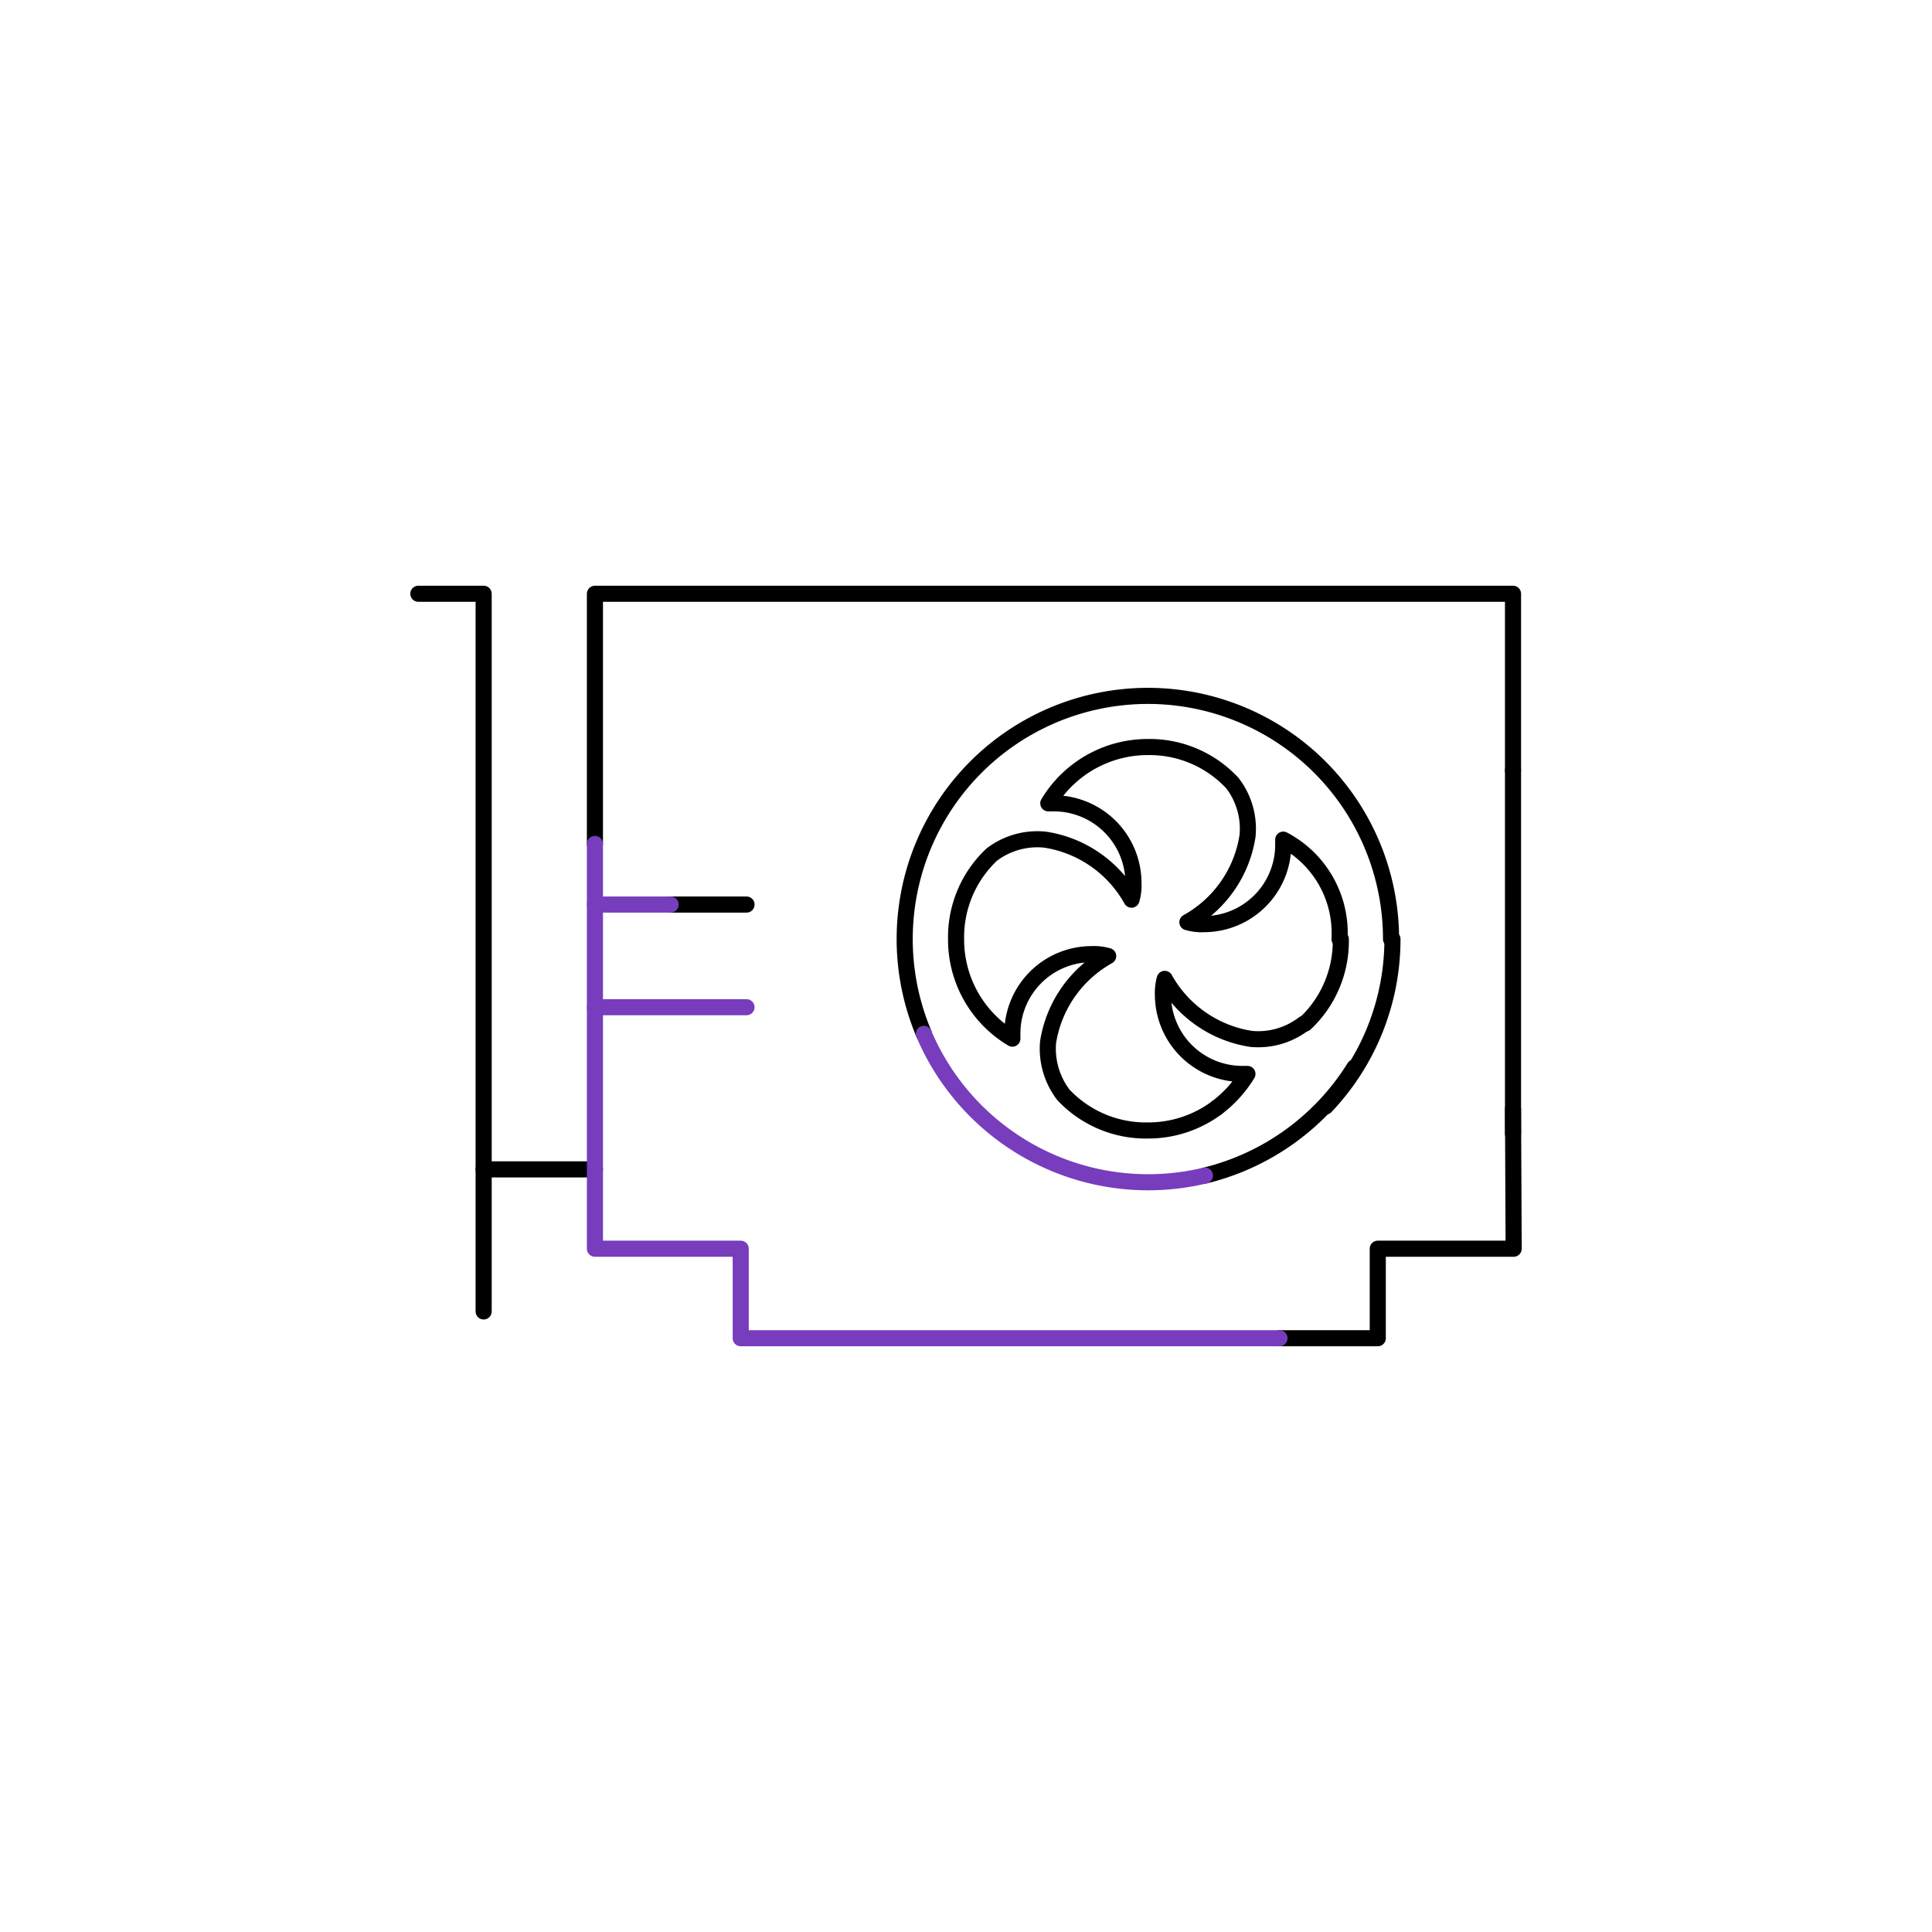 <svg id="Warstwa_1" data-name="Warstwa 1" xmlns="http://www.w3.org/2000/svg" viewBox="0 0 150 150"><defs><style>.cls-1,.cls-2{fill:none;stroke-linecap:round;stroke-linejoin:round;stroke-width:1.25px;}.cls-1{stroke:#000;}.cls-2{stroke:#773dbd;}</style></defs><title>grafika</title><path class="cls-1" d="M104,72.91a8.19,8.19,0,0,0-4.37-7.72v.43a6.16,6.16,0,0,1-6.12,6.13,4,4,0,0,1-1.32-.15,9.26,9.26,0,0,0,4.67-6.71,5.81,5.81,0,0,0-1.17-4.08A8.77,8.77,0,0,0,89.12,58a9,9,0,0,0-7.73,4.37h.44A6.18,6.18,0,0,1,88,68.54a3.92,3.92,0,0,1-.15,1.31,9.28,9.28,0,0,0-6.71-4.66A5.85,5.85,0,0,0,77,66.35a8.8,8.8,0,0,0-2.77,6.56,8.94,8.94,0,0,0,4.37,7.73V80.2a6.16,6.16,0,0,1,6.13-6.12,4,4,0,0,1,1.31.15,9.31,9.31,0,0,0-4.67,6.7A5.92,5.92,0,0,0,82.56,85a8.78,8.78,0,0,0,6.56,2.77A8.9,8.9,0,0,0,94.48,86"/><polyline class="cls-1" points="46.19 65.52 46.19 46.1 117.47 46.1 117.47 59.81"/><polyline class="cls-1" points="32.48 46.1 37.55 46.1 37.55 52.53 37.55 101.82"/><line class="cls-1" x1="46.19" y1="90.79" x2="37.55" y2="90.79"/><line class="cls-1" x1="57.96" y1="70.23" x2="52.07" y2="70.23"/><path class="cls-1" d="M71.73,80.26A18.88,18.88,0,1,1,108,72.91"/><path class="cls-1" d="M101.33,79.47a8.77,8.77,0,0,0,2.77-6.56"/><line class="cls-1" x1="117.47" y1="59.81" x2="117.47" y2="88.02"/><path class="cls-1" d="M108.11,72.91a18.85,18.85,0,0,1-5.19,13"/><path class="cls-1" d="M94.48,86a9.43,9.43,0,0,0,2.37-2.62h-.44a6.16,6.16,0,0,1-6.12-6.12A4.15,4.15,0,0,1,90.43,76a9.3,9.3,0,0,0,6.71,4.66,5.81,5.81,0,0,0,4.08-1.17"/><polyline class="cls-1" points="117.47 86.1 117.52 96.95 106.97 96.95 106.97 103.9 99.34 103.9"/><path class="cls-1" d="M105.16,82.87a18.94,18.94,0,0,1-11.61,8.4"/><polyline class="cls-2" points="99.34 103.9 57.51 103.9 57.51 96.95 46.19 96.95 46.19 65.52"/><line class="cls-2" x1="52.07" y1="70.23" x2="46.19" y2="70.23"/><line class="cls-2" x1="57.96" y1="78.2" x2="46.19" y2="78.2"/><path class="cls-2" d="M93.55,91.27a18.92,18.92,0,0,1-21.82-11"/></svg>